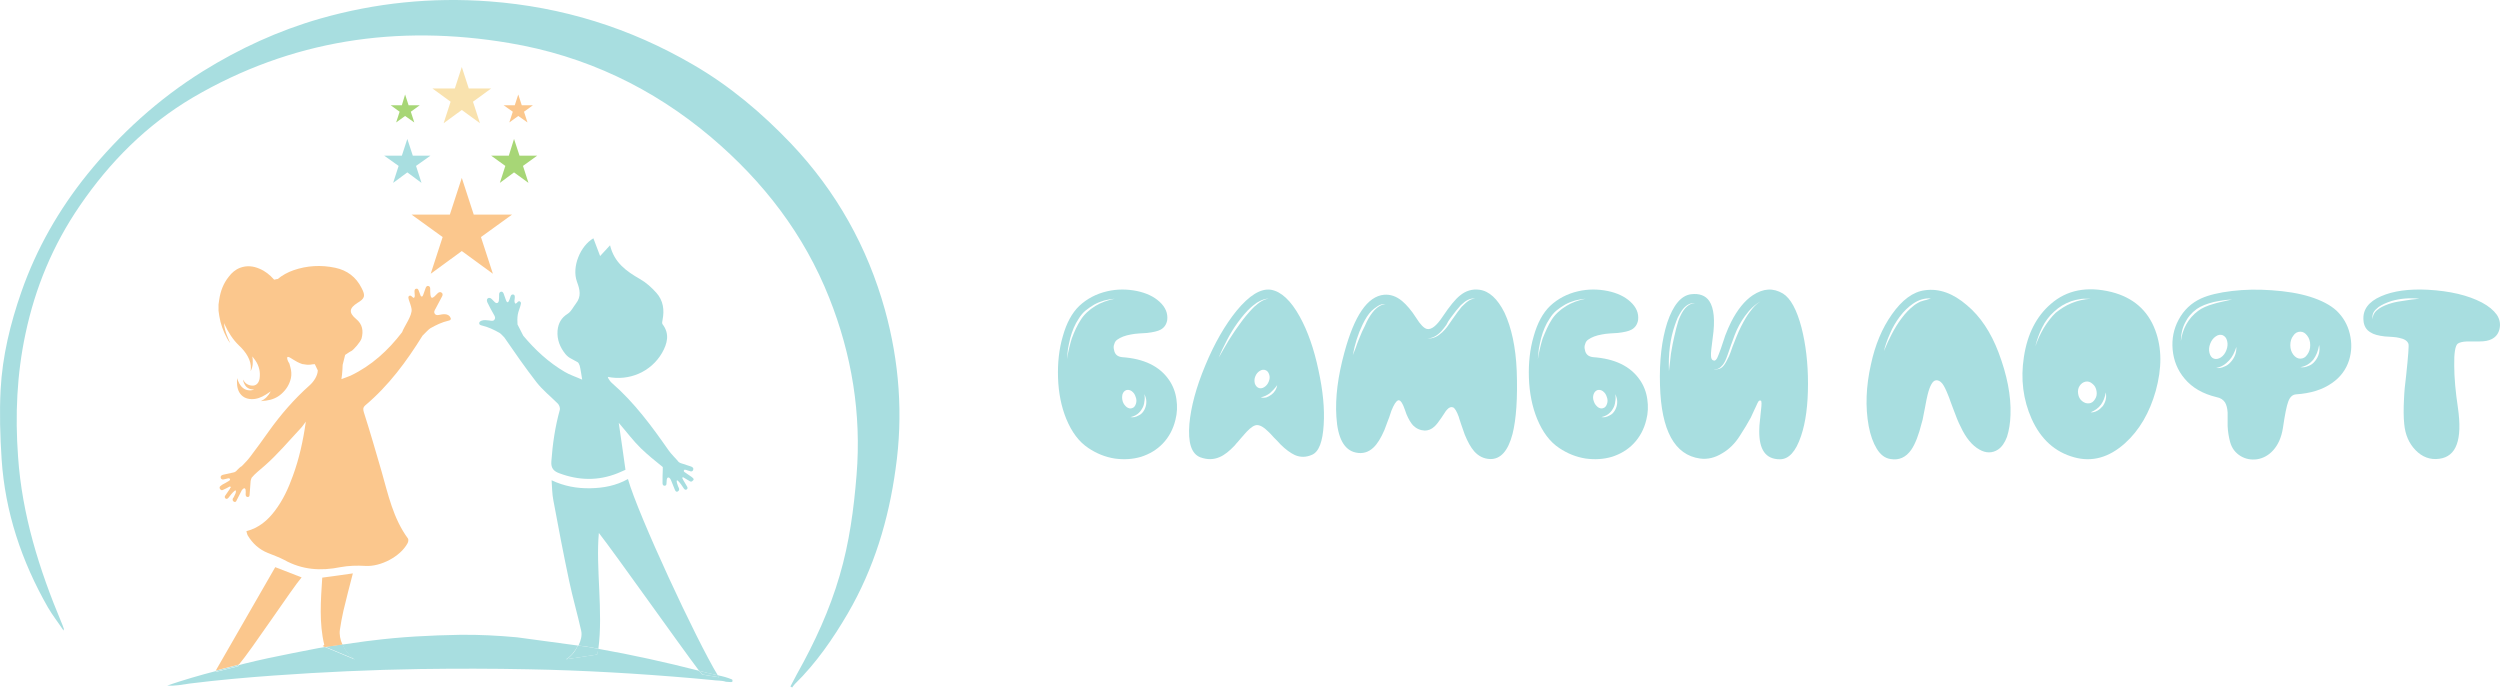 <?xml version="1.0" encoding="UTF-8"?> <svg xmlns="http://www.w3.org/2000/svg" width="160" height="44" viewBox="0 0 160 44" fill="none"> <path d="M71.822 22.859C73.207 22.955 74.21 23.434 74.815 24.313C75.069 24.68 75.228 25.096 75.292 25.559C75.356 25.991 75.34 26.438 75.228 26.87C75.085 27.461 74.815 27.972 74.417 28.388C74.034 28.787 73.573 29.059 73.032 29.235C72.49 29.395 71.933 29.427 71.344 29.347C70.739 29.251 70.182 29.027 69.657 28.675C69.052 28.276 68.59 27.653 68.24 26.806C67.921 26.023 67.746 25.144 67.714 24.169C67.683 23.226 67.778 22.347 68.017 21.532C68.256 20.669 68.606 20.03 69.068 19.583C69.561 19.119 70.166 18.8 70.867 18.64C71.487 18.496 72.124 18.496 72.761 18.624C73.366 18.752 73.844 18.976 74.21 19.311C74.592 19.663 74.751 20.046 74.703 20.478C74.655 20.765 74.512 20.973 74.273 21.101C74.098 21.197 73.812 21.261 73.414 21.309L73.159 21.325L72.904 21.341C72.697 21.357 72.538 21.373 72.395 21.404C72.013 21.468 71.726 21.58 71.503 21.74C71.408 21.804 71.344 21.9 71.312 22.028C71.264 22.14 71.264 22.267 71.296 22.379C71.344 22.683 71.519 22.827 71.822 22.859ZM69.163 20.478C69.37 20.142 69.689 19.838 70.102 19.583C70.469 19.359 70.882 19.215 71.344 19.119C71.137 19.135 70.914 19.167 70.675 19.231C70.453 19.295 70.246 19.375 70.039 19.487C69.848 19.599 69.657 19.727 69.481 19.87C69.306 20.014 69.163 20.19 69.036 20.398C68.797 20.749 68.622 21.165 68.495 21.644C68.447 21.836 68.399 22.06 68.351 22.315C68.319 22.555 68.303 22.779 68.287 22.987C68.367 22.475 68.479 22.044 68.59 21.676C68.765 21.197 68.956 20.797 69.163 20.478ZM71.853 25.687C71.901 25.847 71.997 25.959 72.108 26.055C72.22 26.135 72.347 26.167 72.459 26.119C72.57 26.087 72.65 25.991 72.697 25.847C72.745 25.703 72.745 25.559 72.681 25.4C72.634 25.24 72.554 25.128 72.427 25.032C72.315 24.952 72.188 24.936 72.076 24.968C71.965 25.016 71.885 25.096 71.838 25.24C71.806 25.384 71.806 25.527 71.853 25.687ZM73.239 26.23C73.318 26.071 73.366 25.911 73.366 25.719C73.366 25.543 73.318 25.384 73.239 25.224C73.27 25.4 73.27 25.559 73.239 25.703C73.223 25.879 73.175 26.023 73.095 26.151C73.016 26.294 72.92 26.406 72.793 26.502C72.665 26.598 72.506 26.662 72.347 26.694C72.522 26.726 72.681 26.694 72.856 26.598C73.016 26.534 73.143 26.406 73.239 26.23Z" fill="#A8DEE0"></path> <path d="M81.342 18.544C81.994 18.656 82.615 19.231 83.188 20.27C83.698 21.197 84.096 22.331 84.382 23.689C84.669 25 84.78 26.151 84.717 27.173C84.653 28.26 84.414 28.915 83.968 29.107C83.602 29.267 83.236 29.283 82.87 29.123C82.599 28.995 82.281 28.771 81.947 28.436L81.74 28.212L81.533 28.004C81.374 27.828 81.246 27.685 81.151 27.605C80.88 27.333 80.641 27.205 80.45 27.205C80.275 27.205 80.052 27.349 79.781 27.637C79.702 27.716 79.591 27.86 79.415 28.052L79.224 28.276C79.145 28.356 79.081 28.436 79.017 28.515C78.683 28.867 78.365 29.123 78.062 29.251C77.664 29.426 77.25 29.426 76.82 29.267C76.247 29.043 76.025 28.34 76.12 27.141C76.216 26.055 76.55 24.792 77.139 23.386C77.728 21.964 78.397 20.813 79.129 19.902C79.957 18.895 80.689 18.448 81.342 18.544ZM79.336 20.749C79.606 20.366 79.877 20.046 80.132 19.774L80.243 19.663C80.291 19.615 80.323 19.583 80.355 19.567L80.482 19.455L80.609 19.359C80.816 19.215 81.007 19.135 81.183 19.119C81.023 19.103 80.816 19.167 80.578 19.295L80.434 19.375L80.307 19.471C80.275 19.503 80.227 19.535 80.18 19.567L80.052 19.678C79.781 19.918 79.511 20.238 79.208 20.653C78.954 21.005 78.731 21.372 78.54 21.74C78.333 22.14 78.142 22.523 77.999 22.89L78.317 22.331C78.444 22.123 78.54 21.948 78.635 21.788C78.906 21.356 79.145 21.005 79.336 20.749ZM80.546 24.824C80.657 24.872 80.784 24.856 80.912 24.776C81.039 24.696 81.135 24.584 81.198 24.425C81.262 24.265 81.278 24.121 81.23 23.977C81.183 23.833 81.119 23.738 80.991 23.689C80.88 23.642 80.753 23.658 80.625 23.738C80.498 23.817 80.402 23.929 80.339 24.089C80.275 24.233 80.275 24.393 80.307 24.537C80.355 24.68 80.434 24.776 80.546 24.824ZM81.374 25.256C81.58 25.096 81.708 24.888 81.74 24.648C81.58 24.872 81.421 25.032 81.294 25.144C81.119 25.288 80.912 25.383 80.689 25.431C80.8 25.463 80.928 25.463 81.055 25.431C81.151 25.399 81.262 25.335 81.374 25.256Z" fill="#A8DEE0"></path> <path d="M97.07 23.722C97.134 25.48 97.038 26.838 96.8 27.781C96.513 28.867 96.035 29.395 95.367 29.379C94.969 29.363 94.635 29.203 94.348 28.883C94.125 28.628 93.934 28.276 93.743 27.813C93.695 27.669 93.616 27.461 93.536 27.221L93.488 27.078L93.441 26.934C93.409 26.838 93.377 26.758 93.361 26.678C93.234 26.326 93.106 26.119 92.995 26.071C92.867 26.023 92.74 26.071 92.613 26.215C92.565 26.262 92.501 26.342 92.438 26.454L92.342 26.598L92.247 26.742C92.071 26.998 91.928 27.189 91.801 27.301C91.61 27.477 91.403 27.557 91.18 27.557C90.893 27.541 90.639 27.429 90.432 27.221C90.288 27.061 90.145 26.822 90.018 26.518L89.954 26.342L89.922 26.247L89.891 26.167C89.843 26.023 89.795 25.927 89.763 25.863C89.668 25.671 89.572 25.591 89.477 25.623C89.349 25.671 89.206 25.895 89.047 26.294C89.015 26.374 88.983 26.47 88.951 26.582L88.903 26.726L88.84 26.886C88.744 27.141 88.665 27.365 88.601 27.525C88.378 28.036 88.155 28.404 87.9 28.644C87.582 28.947 87.2 29.059 86.77 28.963C86.022 28.803 85.608 28.036 85.528 26.662C85.449 25.448 85.624 24.089 86.038 22.571C86.675 20.206 87.518 18.96 88.585 18.864C88.983 18.832 89.365 18.96 89.731 19.263C90.018 19.503 90.336 19.87 90.639 20.35C90.909 20.781 91.132 21.005 91.323 21.053C91.61 21.117 91.944 20.845 92.326 20.27C92.772 19.599 93.154 19.135 93.441 18.912C93.807 18.608 94.237 18.48 94.682 18.544C95.303 18.624 95.844 19.119 96.29 20.014C96.736 20.973 97.007 22.22 97.07 23.722ZM87.853 19.982C88.108 19.663 88.394 19.487 88.681 19.455C88.505 19.439 88.346 19.487 88.187 19.583C88.028 19.679 87.9 19.791 87.773 19.902C87.566 20.11 87.375 20.414 87.2 20.781C86.913 21.373 86.707 22.028 86.579 22.731L86.675 22.491L86.77 22.252C86.818 22.092 86.882 21.932 86.945 21.772C87.105 21.357 87.248 21.053 87.359 20.845C87.502 20.494 87.678 20.206 87.853 19.982ZM93.95 19.279C94.077 19.183 94.237 19.119 94.412 19.103C94.237 19.087 94.077 19.119 93.902 19.215C93.775 19.279 93.647 19.391 93.488 19.535C93.313 19.727 93.09 19.998 92.836 20.35L92.692 20.558L92.565 20.797C92.454 20.957 92.342 21.085 92.247 21.197C91.976 21.485 91.689 21.644 91.371 21.66C91.53 21.676 91.705 21.644 91.88 21.564C92.024 21.5 92.167 21.389 92.31 21.261C92.422 21.149 92.549 21.021 92.66 20.861L92.804 20.654L92.947 20.446C93.186 20.094 93.393 19.823 93.552 19.631C93.711 19.487 93.823 19.359 93.95 19.279Z" fill="#A8DEE0"></path> <path d="M101.958 22.858C103.343 22.954 104.346 23.434 104.95 24.313C105.205 24.68 105.364 25.096 105.428 25.559C105.492 25.991 105.476 26.438 105.364 26.869C105.221 27.461 104.95 27.972 104.552 28.388C104.17 28.787 103.709 29.059 103.167 29.235C102.626 29.394 102.069 29.426 101.48 29.346C100.875 29.25 100.318 29.027 99.793 28.675C99.188 28.276 98.726 27.652 98.376 26.806C98.057 26.023 97.882 25.144 97.85 24.169C97.819 23.226 97.914 22.347 98.153 21.532C98.392 20.669 98.742 20.03 99.204 19.583C99.697 19.119 100.302 18.799 101.002 18.64C101.623 18.496 102.26 18.496 102.897 18.624C103.502 18.752 103.979 18.975 104.346 19.311C104.728 19.663 104.887 20.046 104.839 20.477C104.791 20.765 104.648 20.973 104.409 21.101C104.234 21.197 103.948 21.261 103.55 21.308L103.295 21.324L103.04 21.34C102.833 21.356 102.674 21.372 102.531 21.404C102.149 21.468 101.862 21.58 101.639 21.74C101.544 21.804 101.48 21.9 101.448 22.027C101.4 22.139 101.4 22.267 101.432 22.379C101.48 22.683 101.671 22.826 101.958 22.858ZM99.299 20.477C99.506 20.142 99.824 19.838 100.238 19.583C100.604 19.359 101.018 19.215 101.48 19.119C101.273 19.135 101.05 19.167 100.811 19.231C100.588 19.295 100.382 19.375 100.175 19.487C99.984 19.599 99.793 19.726 99.617 19.87C99.442 20.014 99.299 20.19 99.172 20.398C98.933 20.749 98.758 21.165 98.63 21.644C98.583 21.836 98.535 22.059 98.487 22.315C98.455 22.555 98.439 22.779 98.423 22.986C98.503 22.475 98.614 22.044 98.726 21.676C98.917 21.197 99.092 20.797 99.299 20.477ZM102.005 25.687C102.053 25.847 102.149 25.959 102.26 26.055C102.371 26.134 102.499 26.166 102.61 26.118C102.722 26.087 102.801 25.991 102.849 25.847C102.897 25.703 102.897 25.559 102.833 25.399C102.785 25.239 102.706 25.128 102.578 25.032C102.467 24.952 102.34 24.936 102.228 24.968C102.117 25.016 102.037 25.096 101.989 25.239C101.942 25.383 101.942 25.527 102.005 25.687ZM103.374 26.23C103.454 26.07 103.502 25.911 103.502 25.719C103.502 25.543 103.454 25.383 103.374 25.224C103.406 25.399 103.406 25.559 103.374 25.703C103.358 25.879 103.311 26.023 103.231 26.15C103.152 26.294 103.056 26.406 102.929 26.502C102.801 26.598 102.642 26.662 102.483 26.694C102.658 26.726 102.817 26.694 102.992 26.598C103.152 26.534 103.279 26.406 103.374 26.23Z" fill="#A8DEE0"></path> <path d="M114.104 18.784C114.598 19.087 114.996 19.822 115.298 20.973C115.569 22.044 115.712 23.226 115.712 24.552C115.712 25.911 115.569 27.013 115.266 27.908C114.932 28.899 114.486 29.394 113.913 29.394C113.006 29.394 112.576 28.787 112.592 27.557C112.592 27.365 112.608 27.125 112.64 26.869C112.656 26.79 112.656 26.678 112.672 26.55L112.687 26.406L112.703 26.262C112.751 25.863 112.751 25.655 112.687 25.639C112.624 25.623 112.576 25.639 112.544 25.687C112.512 25.719 112.465 25.831 112.385 26.007C112.337 26.118 112.289 26.214 112.242 26.31C112.178 26.454 112.114 26.582 112.051 26.726C111.86 27.077 111.621 27.477 111.35 27.892C111.048 28.372 110.666 28.755 110.22 29.011C109.758 29.299 109.281 29.41 108.803 29.346C107.179 29.123 106.32 27.557 106.24 24.664C106.192 23.082 106.351 21.756 106.702 20.653C107.084 19.519 107.593 18.911 108.23 18.831C108.755 18.768 109.153 18.911 109.392 19.263C109.695 19.71 109.774 20.509 109.615 21.612C109.535 22.219 109.488 22.603 109.504 22.779C109.504 22.97 109.583 23.066 109.71 23.082C109.774 23.082 109.854 23.018 109.917 22.875C109.965 22.763 110.045 22.571 110.14 22.299L110.172 22.203L110.204 22.107L110.268 21.916C110.315 21.756 110.379 21.612 110.411 21.484C110.538 21.149 110.666 20.861 110.793 20.605C111.191 19.822 111.653 19.247 112.178 18.895C112.863 18.448 113.483 18.416 114.104 18.784ZM107.163 21.5L107.179 21.436L107.195 21.372L107.227 21.229C107.259 21.101 107.275 21.005 107.307 20.909C107.37 20.653 107.45 20.413 107.545 20.222C107.784 19.694 108.103 19.423 108.485 19.391C108.166 19.375 107.88 19.535 107.641 19.87C107.545 19.998 107.466 20.158 107.37 20.334C107.307 20.477 107.259 20.621 107.195 20.797C106.893 21.66 106.765 22.651 106.813 23.753L106.877 23.194L106.94 22.635C107.02 22.171 107.084 21.804 107.163 21.5ZM112.162 19.742C112.305 19.567 112.48 19.407 112.672 19.295C112.337 19.471 112.003 19.774 111.669 20.238C111.414 20.589 111.191 20.989 111.016 21.452C110.952 21.628 110.873 21.836 110.777 22.107L110.666 22.427L110.554 22.747C110.459 23.018 110.363 23.226 110.252 23.354C110.172 23.45 110.093 23.53 109.997 23.578C109.917 23.625 109.806 23.642 109.663 23.642C109.806 23.657 109.917 23.642 110.013 23.61C110.124 23.578 110.22 23.514 110.299 23.418C110.411 23.29 110.522 23.082 110.65 22.811C110.713 22.667 110.793 22.459 110.889 22.171L111.016 21.852L111.143 21.532C111.318 21.101 111.525 20.685 111.748 20.318C111.891 20.078 112.035 19.902 112.162 19.742Z" fill="#A8DEE0"></path> <path d="M127.906 22.555C128.448 23.993 128.718 25.319 128.671 26.55C128.655 27.093 128.575 27.557 128.448 27.956C128.304 28.34 128.113 28.611 127.875 28.771C127.508 29.011 127.095 29.011 126.681 28.771C126.219 28.515 125.805 28.02 125.471 27.285C125.327 27.013 125.184 26.646 125.025 26.214L124.929 25.959L124.834 25.703C124.77 25.511 124.707 25.351 124.659 25.239C124.531 24.92 124.42 24.696 124.309 24.552C124.181 24.392 124.038 24.313 123.879 24.345C123.688 24.377 123.513 24.68 123.369 25.255C123.322 25.415 123.274 25.703 123.194 26.118L123.146 26.358L123.099 26.598C123.067 26.773 123.035 26.949 122.987 27.077C122.796 27.844 122.573 28.419 122.319 28.787C121.984 29.266 121.539 29.474 120.997 29.378C120.647 29.33 120.345 29.107 120.106 28.707C119.883 28.34 119.708 27.86 119.596 27.269C119.374 26.054 119.421 24.728 119.74 23.322C120.01 22.059 120.456 21.005 121.077 20.126C121.73 19.199 122.43 18.672 123.194 18.576C124.102 18.448 124.993 18.767 125.885 19.535C126.744 20.254 127.413 21.26 127.906 22.555ZM123.576 19.103C123.178 19.071 122.796 19.183 122.43 19.439C122.128 19.646 121.841 19.918 121.57 20.286C121.332 20.605 121.125 20.957 120.965 21.34C120.79 21.724 120.663 22.091 120.567 22.475C120.743 22.043 120.918 21.676 121.061 21.404C121.268 21.005 121.475 20.669 121.682 20.398C121.937 20.046 122.207 19.774 122.494 19.55C122.526 19.519 122.557 19.503 122.605 19.471L122.733 19.391L122.796 19.359L122.86 19.327C122.908 19.295 122.955 19.279 122.987 19.279C123.035 19.263 123.067 19.247 123.131 19.231L123.274 19.199L123.576 19.103Z" fill="#A8DEE0"></path> <path d="M135.134 18.688C136.519 19.039 137.458 19.854 137.936 21.133C138.366 22.283 138.366 23.562 137.968 25.016C137.57 26.422 136.917 27.541 135.994 28.372C134.975 29.283 133.892 29.586 132.746 29.267C131.52 28.931 130.613 28.116 130.024 26.806C129.483 25.591 129.307 24.265 129.53 22.843C129.753 21.372 130.326 20.254 131.25 19.455C132.269 18.56 133.574 18.304 135.134 18.688ZM132.603 19.391C132.953 19.247 133.367 19.151 133.813 19.119H133.494H133.335L133.176 19.135C132.953 19.167 132.746 19.215 132.555 19.279C132.157 19.423 131.791 19.631 131.457 19.95C131.138 20.238 130.884 20.573 130.692 20.973C130.501 21.356 130.358 21.756 130.263 22.171L130.374 21.868L130.501 21.564L130.645 21.276L130.724 21.133L130.804 20.989C131.043 20.605 131.297 20.27 131.568 20.014C131.871 19.774 132.205 19.551 132.603 19.391ZM133.001 25.208C133.033 25.399 133.112 25.559 133.256 25.671C133.399 25.783 133.542 25.831 133.701 25.815C133.86 25.799 133.988 25.703 134.083 25.543C134.179 25.399 134.211 25.224 134.179 25.032C134.147 24.84 134.067 24.68 133.924 24.568C133.781 24.441 133.638 24.393 133.478 24.425C133.319 24.457 133.192 24.552 133.096 24.696C133.001 24.84 132.969 25.016 133.001 25.208ZM134.577 25.991C134.768 25.719 134.832 25.431 134.768 25.112C134.72 25.431 134.609 25.687 134.465 25.895C134.306 26.119 134.067 26.278 133.797 26.39C133.94 26.406 134.099 26.358 134.243 26.278C134.354 26.214 134.465 26.119 134.577 25.991Z" fill="#A8DEE0"></path> <path d="M149.541 19.886C149.955 20.285 150.242 20.765 150.385 21.356C150.528 21.947 150.512 22.507 150.337 23.066C150.146 23.657 149.78 24.152 149.239 24.52C148.65 24.936 147.886 25.175 146.946 25.239C146.723 25.255 146.564 25.399 146.453 25.687C146.341 25.974 146.23 26.549 146.103 27.413C146.007 28.004 145.8 28.467 145.482 28.819C145.195 29.138 144.845 29.33 144.447 29.394C144.065 29.442 143.715 29.378 143.396 29.186C143.062 28.979 142.839 28.691 142.728 28.291C142.648 27.988 142.584 27.652 142.568 27.269C142.568 27.205 142.568 27.125 142.568 27.029V26.805C142.568 26.629 142.568 26.486 142.568 26.406C142.553 26.118 142.489 25.91 142.409 25.767C142.298 25.591 142.123 25.463 141.852 25.415C140.992 25.207 140.308 24.824 139.814 24.232C139.369 23.705 139.114 23.082 139.05 22.379C138.987 21.692 139.114 21.052 139.432 20.461C139.767 19.838 140.244 19.39 140.865 19.103C141.359 18.879 142.027 18.719 142.855 18.623C143.667 18.527 144.495 18.512 145.386 18.576C146.294 18.639 147.121 18.767 147.838 18.991C148.554 19.215 149.143 19.518 149.541 19.886ZM139.926 20.749C140.117 20.413 140.372 20.125 140.674 19.902C140.897 19.726 141.247 19.566 141.709 19.438C141.868 19.39 142.059 19.343 142.282 19.295L142.568 19.231L142.855 19.167C142.457 19.183 142.075 19.247 141.693 19.326C141.231 19.438 140.865 19.582 140.594 19.774C140.26 20.014 140.005 20.317 139.83 20.685C139.735 20.877 139.671 21.068 139.639 21.244C139.591 21.452 139.576 21.644 139.576 21.835C139.623 21.436 139.751 21.068 139.926 20.749ZM141.693 22.954C141.836 23.002 141.979 22.97 142.139 22.874C142.298 22.762 142.409 22.618 142.489 22.411C142.568 22.203 142.584 22.011 142.537 21.819C142.489 21.628 142.393 21.516 142.25 21.452C142.107 21.404 141.964 21.42 141.804 21.532C141.645 21.644 141.534 21.788 141.454 21.995C141.374 22.203 141.359 22.395 141.406 22.587C141.454 22.778 141.55 22.906 141.693 22.954ZM142.775 23.162C143.03 22.874 143.142 22.555 143.126 22.203C143.014 22.555 142.871 22.842 142.664 23.066C142.425 23.322 142.155 23.497 141.836 23.545C142.011 23.577 142.186 23.545 142.346 23.465C142.505 23.417 142.648 23.306 142.775 23.162ZM146.58 22.091C146.58 22.331 146.644 22.523 146.771 22.698C146.899 22.858 147.042 22.954 147.217 22.954C147.392 22.954 147.551 22.874 147.663 22.698C147.79 22.523 147.854 22.331 147.854 22.091C147.854 21.851 147.79 21.644 147.663 21.484C147.535 21.308 147.392 21.228 147.217 21.228C147.042 21.228 146.883 21.308 146.771 21.484C146.644 21.644 146.58 21.851 146.58 22.091ZM148.172 23.098C148.411 22.794 148.491 22.459 148.427 22.075C148.363 22.459 148.236 22.762 148.061 23.002C147.838 23.274 147.567 23.449 147.217 23.497C147.392 23.529 147.567 23.497 147.742 23.417C147.902 23.369 148.045 23.258 148.172 23.098Z" fill="#A8DEE0"></path> <path d="M155.384 18.544C156.801 18.623 157.947 18.895 158.838 19.359C159.284 19.598 159.587 19.854 159.794 20.142C160 20.445 160.048 20.781 159.953 21.116C159.873 21.388 159.714 21.58 159.459 21.708C159.268 21.804 159.013 21.852 158.695 21.852H158.488H158.281C158.106 21.852 157.963 21.852 157.883 21.852C157.597 21.867 157.406 21.915 157.294 21.995C157.135 22.123 157.055 22.603 157.071 23.402C157.071 24.153 157.151 25.064 157.31 26.118C157.597 28.132 157.215 29.218 156.116 29.362C155.527 29.442 155.018 29.25 154.588 28.803C154.174 28.371 153.935 27.828 153.871 27.141C153.824 26.694 153.824 26.15 153.856 25.543C153.871 25.111 153.919 24.6 153.999 23.977C154.126 22.778 154.174 22.123 154.142 22.011C154.078 21.82 153.887 21.692 153.569 21.628C153.458 21.596 153.314 21.58 153.123 21.564L152.884 21.548L152.63 21.532C152.216 21.484 151.913 21.404 151.722 21.276C151.436 21.116 151.277 20.845 151.261 20.477C151.213 19.822 151.579 19.311 152.391 18.959C153.155 18.623 154.158 18.48 155.384 18.544ZM153.951 19.231C154.206 19.183 154.508 19.151 154.843 19.119C154.206 19.055 153.617 19.103 153.06 19.263C152.709 19.375 152.439 19.502 152.232 19.646C152.088 19.758 151.977 19.87 151.913 19.982C151.834 20.126 151.818 20.27 151.85 20.429C151.85 20.27 151.897 20.126 151.977 20.014C152.041 19.918 152.152 19.822 152.295 19.726C152.502 19.598 152.757 19.486 153.091 19.391C153.314 19.327 153.601 19.279 153.951 19.231Z" fill="#A8DEE0"></path> <path d="M22.727 42.194C22.392 41.986 22.09 41.635 21.93 41.235L20.815 41.395L22.727 42.194Z" fill="#A8DEE0"></path> <path d="M15.228 42.626C15.244 42.61 15.276 42.578 15.292 42.546C14.798 42.674 14.304 42.802 13.811 42.929C13.795 42.961 13.779 42.977 13.779 42.993L15.228 42.626Z" fill="#A8DEE0"></path> <path d="M44.758 42.93C44.822 43.026 44.886 43.105 44.95 43.169L46.033 43.345C46.001 43.297 45.985 43.265 45.953 43.217C45.746 43.169 45.523 43.121 45.316 43.074C45.125 43.026 44.934 42.978 44.758 42.93Z" fill="#A8DEE0"></path> <path d="M36.242 42.194L38.232 41.891C38.248 41.763 38.28 41.635 38.296 41.523C38.041 41.475 37.77 41.427 37.5 41.379L36.99 41.315C36.815 41.683 36.544 42.019 36.242 42.194Z" fill="#A8DEE0"></path> <path d="M4.068 40.356C3.718 39.829 3.351 39.366 3.065 38.87C1.377 35.914 0.327 32.766 0.104 29.394C0.008 27.908 -0.039 26.422 0.04 24.936C0.152 22.794 0.661 20.701 1.377 18.655C2.333 15.923 3.765 13.414 5.596 11.145C7.682 8.572 10.117 6.351 12.983 4.561C15.323 3.107 17.822 1.956 20.497 1.189C24.031 0.182 27.629 -0.185 31.306 0.087C36.003 0.438 40.333 1.796 44.344 4.13C46.717 5.504 48.754 7.23 50.617 9.179C53.546 12.264 55.52 15.827 56.634 19.822C57.558 23.162 57.812 26.566 57.319 30.001C56.873 33.261 55.934 36.377 54.262 39.254C53.307 40.884 52.241 42.434 50.871 43.776C50.808 43.84 50.76 43.92 50.696 44C50.665 43.984 50.633 43.952 50.585 43.936C50.728 43.664 50.871 43.393 51.015 43.121C52.145 41.108 53.1 39.03 53.737 36.841C54.358 34.731 54.645 32.574 54.82 30.401C55.138 26.486 54.517 22.698 53.068 19.055C51.461 15.012 48.882 11.64 45.507 8.78C41.781 5.632 37.467 3.57 32.596 2.755C25.432 1.541 18.618 2.564 12.346 6.239C9.369 7.997 7.013 10.378 5.103 13.174C3.383 15.683 2.253 18.416 1.632 21.356C1.075 23.961 0.964 26.582 1.155 29.218C1.409 32.942 2.508 36.441 3.941 39.861C3.988 39.973 4.036 40.085 4.068 40.197C4.1 40.229 4.084 40.245 4.068 40.356Z" fill="#A8DEE0"></path> <path d="M28.393 7.885L29.555 7.038L30.717 7.885L30.271 6.51L31.434 5.663H30.001L29.555 4.289L29.109 5.663H27.677L28.839 6.51L28.393 7.885Z" fill="#F9E2AE"></path> <path d="M29.555 16.067L31.545 17.521L30.781 15.172L32.771 13.734H30.319L29.555 11.385L28.791 13.734H26.339L28.329 15.172L27.565 17.521L29.555 16.067Z" fill="#FBC78D"></path> <path d="M25.161 11.705L26.069 11.033L26.976 11.705L26.626 10.618L27.549 9.963H26.419L26.069 8.892L25.719 9.963H24.588L25.512 10.618L25.161 11.705Z" fill="#A8DEE0"></path> <path d="M32.898 8.892L32.564 9.963H31.434L32.341 10.618L31.991 11.705L32.898 11.033L33.822 11.705L33.471 10.618L34.379 9.963H33.249L32.898 8.892Z" fill="#A7D676"></path> <path d="M25.353 7.837L25.926 7.422L26.515 7.837L26.292 7.15L26.866 6.735H26.149L25.926 6.047L25.719 6.735H25.002L25.576 7.15L25.353 7.837Z" fill="#A7D676"></path> <path d="M32.596 7.837L33.169 7.422L33.759 7.837L33.536 7.15L34.109 6.735H33.392L33.169 6.047L32.946 6.735H32.23L32.819 7.15L32.596 7.837Z" fill="#FBC78D"></path> <path d="M21.755 40.293C21.819 39.894 21.883 39.494 21.978 39.094C22.169 38.312 22.36 37.529 22.583 36.697C21.898 36.793 21.261 36.889 20.624 36.969C20.529 38.439 20.417 39.862 20.752 41.268C20.72 41.3 20.688 41.316 20.656 41.348L20.799 41.412L21.914 41.252C21.771 40.932 21.707 40.597 21.755 40.293Z" fill="#FBC78D"></path> <path d="M19.303 36.953C18.682 36.713 18.141 36.505 17.616 36.298C17.281 36.889 14.32 42.019 13.811 42.913C14.304 42.785 14.798 42.658 15.291 42.53C16.087 41.603 18.73 37.608 19.303 36.953Z" fill="#FBC78D"></path> <path d="M38.295 41.523C38.613 39.158 38.12 36.33 38.327 34.108C39.425 35.515 43.358 41.092 44.742 42.929C44.934 42.977 45.109 43.025 45.3 43.073C45.507 43.121 45.73 43.169 45.936 43.217C44.551 40.932 40.842 32.958 40.189 30.657C39.425 31.088 38.613 31.232 37.786 31.248C36.926 31.264 36.114 31.12 35.302 30.737C35.334 31.184 35.334 31.616 35.414 32.015C35.732 33.741 36.066 35.483 36.432 37.209C36.655 38.263 36.958 39.302 37.197 40.373C37.26 40.66 37.181 40.996 37.021 41.316L37.531 41.379C37.77 41.427 38.04 41.475 38.295 41.523Z" fill="#A8DEE0"></path> <path d="M46.86 43.489C46.557 43.361 46.255 43.281 45.936 43.217C45.968 43.265 45.984 43.313 46.016 43.345L44.934 43.169C44.886 43.105 44.822 43.025 44.742 42.929C42.609 42.386 40.46 41.907 38.279 41.523C38.263 41.651 38.247 41.779 38.215 41.891L36.225 42.194C36.528 42.019 36.799 41.683 36.99 41.316L33.089 40.788C31.879 40.676 30.654 40.612 29.444 40.628C27.549 40.66 25.655 40.756 23.776 40.996C23.649 41.012 23.506 41.028 23.378 41.044L21.914 41.252C22.089 41.651 22.375 42.003 22.71 42.21L20.799 41.411L20.401 41.475C19.844 41.587 19.303 41.683 18.762 41.795C17.695 42.003 16.644 42.226 15.61 42.482C15.514 42.514 15.418 42.53 15.307 42.562C15.275 42.594 15.259 42.626 15.243 42.642L13.795 43.009C13.811 42.993 13.811 42.977 13.826 42.946C12.776 43.217 11.741 43.521 10.706 43.872C11.2 43.92 11.677 43.809 12.155 43.745C13.954 43.521 15.737 43.361 17.536 43.233C20.656 43.009 23.776 42.866 26.897 42.818C29.205 42.786 31.513 42.786 33.806 42.834C37.324 42.898 40.842 43.105 44.36 43.409C44.758 43.441 45.156 43.489 45.57 43.521C45.873 43.569 46.175 43.537 46.462 43.633C46.541 43.633 46.621 43.649 46.701 43.649C46.844 43.665 46.923 43.649 46.86 43.489Z" fill="#A8DEE0"></path> <path d="M44.344 30.593C44.297 30.545 44.249 30.513 44.201 30.481C44.09 30.401 43.962 30.321 43.851 30.241C43.803 30.209 43.739 30.177 43.771 30.098C43.803 30.034 43.867 30.066 43.931 30.081C43.994 30.098 44.058 30.13 44.138 30.145C44.233 30.193 44.329 30.177 44.36 30.081C44.408 29.97 44.344 29.906 44.233 29.858C44.026 29.794 43.803 29.714 43.596 29.65C43.485 29.618 43.405 29.554 43.358 29.474C43.31 29.41 42.912 29.011 42.8 28.835C41.718 27.285 40.603 25.767 39.171 24.52C39.075 24.441 38.995 24.329 38.932 24.217L38.9 24.121C40.253 24.393 41.654 23.817 42.37 22.587C42.705 21.996 42.88 21.372 42.402 20.749C42.355 20.685 42.386 20.573 42.402 20.477C42.53 19.838 42.45 19.231 42.004 18.736C41.702 18.4 41.352 18.08 40.954 17.857C40.094 17.361 39.314 16.818 39.043 15.699C38.82 15.939 38.645 16.131 38.407 16.387C38.247 15.971 38.104 15.604 37.977 15.252C37.149 15.731 36.576 17.074 36.926 18.032C37.117 18.544 37.212 18.975 36.862 19.423C36.687 19.646 36.56 19.934 36.337 20.078C35.923 20.334 35.732 20.685 35.684 21.149C35.636 21.74 35.843 22.235 36.194 22.667C36.289 22.779 36.401 22.875 36.528 22.938L36.99 23.194C37.005 23.21 37.022 23.242 37.037 23.258L37.101 23.402C37.165 23.657 37.197 23.929 37.26 24.297C36.83 24.105 36.464 23.993 36.146 23.801C35.111 23.194 34.251 22.395 33.487 21.484L33.121 20.765C33.105 20.557 33.105 20.35 33.137 20.142C33.169 19.934 33.264 19.742 33.312 19.551C33.328 19.471 33.376 19.375 33.296 19.311C33.217 19.231 33.137 19.311 33.089 19.375C32.978 19.487 32.946 19.407 32.93 19.311C32.914 19.231 32.946 19.151 32.946 19.055C32.946 18.975 32.962 18.879 32.85 18.848C32.739 18.831 32.707 18.895 32.675 18.975C32.644 19.055 32.628 19.151 32.58 19.231C32.564 19.279 32.532 19.359 32.468 19.343C32.437 19.327 32.405 19.279 32.389 19.231C32.325 19.087 32.293 18.927 32.23 18.784C32.198 18.72 32.15 18.64 32.054 18.672C31.975 18.688 31.943 18.768 31.943 18.848C31.943 18.975 31.943 19.119 31.927 19.247C31.895 19.407 31.784 19.439 31.672 19.343C31.609 19.279 31.545 19.215 31.481 19.151C31.402 19.071 31.306 19.023 31.211 19.103C31.131 19.167 31.163 19.279 31.195 19.359C31.322 19.614 31.45 19.87 31.593 20.11C31.657 20.222 31.736 20.334 31.641 20.462C31.561 20.573 31.434 20.525 31.306 20.509C31.147 20.493 30.972 20.462 30.813 20.525C30.733 20.557 30.654 20.621 30.669 20.701C30.669 20.781 30.765 20.813 30.829 20.829C31.243 20.925 31.609 21.101 31.975 21.308C32.054 21.356 32.166 21.484 32.277 21.596C32.946 22.571 33.615 23.53 34.331 24.456C34.729 24.968 35.254 25.383 35.716 25.847C35.796 25.943 35.859 26.118 35.828 26.23C35.525 27.317 35.366 28.42 35.286 29.538C35.254 29.97 35.445 30.161 35.796 30.289C37.037 30.753 38.279 30.785 39.521 30.289C39.696 30.225 39.871 30.13 40.03 30.066C39.887 29.075 39.76 28.116 39.6 27.061C40.126 27.669 40.524 28.212 41.017 28.691C41.463 29.123 41.941 29.506 42.418 29.89C42.418 29.938 42.418 29.986 42.418 30.05C42.402 30.337 42.402 30.625 42.402 30.913C42.402 31.008 42.434 31.088 42.53 31.088C42.641 31.088 42.657 31.008 42.657 30.913C42.657 30.833 42.673 30.753 42.673 30.689C42.689 30.625 42.705 30.561 42.768 30.561C42.816 30.545 42.864 30.609 42.896 30.641C42.928 30.689 42.944 30.737 42.959 30.769C43.039 30.96 43.119 31.168 43.198 31.36C43.23 31.424 43.278 31.504 43.373 31.456C43.453 31.408 43.485 31.344 43.453 31.248C43.437 31.2 43.405 31.152 43.389 31.104C43.358 30.992 43.294 30.864 43.31 30.753C43.358 30.737 43.373 30.753 43.389 30.769C43.533 30.913 43.644 31.072 43.755 31.248C43.803 31.312 43.851 31.376 43.947 31.328C44.026 31.264 44.01 31.2 43.962 31.12C43.883 30.976 43.787 30.833 43.708 30.689C43.724 30.641 43.58 30.577 43.724 30.545C43.867 30.625 44.01 30.721 44.153 30.801C44.233 30.849 44.297 30.817 44.344 30.753C44.408 30.721 44.408 30.641 44.344 30.593Z" fill="#A8DEE0"></path> <path d="M28.664 20.158C28.505 20.078 28.329 20.11 28.17 20.142C28.059 20.158 27.931 20.206 27.836 20.094C27.74 19.966 27.82 19.854 27.884 19.742C28.011 19.487 28.154 19.247 28.282 18.991C28.329 18.911 28.361 18.799 28.266 18.735C28.17 18.656 28.075 18.703 27.995 18.783C27.931 18.847 27.868 18.911 27.804 18.975C27.661 19.103 27.581 19.087 27.549 18.879C27.533 18.752 27.533 18.608 27.533 18.48C27.533 18.4 27.502 18.32 27.422 18.304C27.326 18.272 27.279 18.352 27.247 18.416C27.183 18.56 27.151 18.72 27.088 18.863C27.072 18.911 27.04 18.975 27.008 18.975C26.928 18.991 26.913 18.911 26.897 18.863C26.865 18.783 26.833 18.688 26.801 18.608C26.769 18.528 26.738 18.448 26.626 18.48C26.515 18.512 26.53 18.608 26.53 18.688C26.53 18.767 26.546 18.863 26.546 18.943C26.53 19.039 26.499 19.119 26.387 19.007C26.323 18.943 26.26 18.879 26.18 18.943C26.101 19.007 26.148 19.103 26.164 19.183C26.228 19.391 26.308 19.567 26.34 19.774C26.403 20.19 25.862 20.893 25.735 21.26C24.843 22.427 23.776 23.402 22.439 24.041C22.264 24.121 22.089 24.169 21.85 24.265C21.914 23.913 21.93 23.354 21.93 23.354L22.089 22.715C22.232 22.619 22.439 22.475 22.471 22.475C22.614 22.411 23.076 21.884 23.14 21.66C23.267 21.18 23.203 20.749 22.789 20.413C22.312 20.014 22.344 19.726 22.869 19.391C23.347 19.103 23.41 18.943 23.14 18.432C22.789 17.729 22.216 17.297 21.452 17.137C20.545 16.946 19.653 16.994 18.778 17.297C18.412 17.425 18.061 17.617 17.775 17.857C17.711 17.857 17.663 17.873 17.6 17.889C17.568 17.904 17.536 17.904 17.52 17.873C17.265 17.585 16.963 17.345 16.613 17.201C16.215 17.026 15.801 16.978 15.371 17.137C15.068 17.249 14.83 17.457 14.639 17.713C14.304 18.128 14.113 18.624 14.034 19.151C14.018 19.263 14.002 19.375 13.986 19.487C13.986 19.614 13.986 19.758 13.986 19.886C14.002 19.998 14.018 20.11 14.034 20.222C14.113 20.733 14.288 21.196 14.527 21.644C14.591 21.756 14.655 21.868 14.734 21.963C14.559 21.548 14.368 21.148 14.336 20.685C14.352 20.701 14.352 20.717 14.368 20.749C14.607 21.26 14.893 21.724 15.291 22.107C15.514 22.315 15.721 22.555 15.864 22.826C15.992 23.066 16.071 23.322 16.055 23.593C16.055 23.641 16.04 23.689 16.04 23.753C16.199 23.466 16.199 23.146 16.151 22.81C16.215 22.89 16.278 22.97 16.342 23.066C16.581 23.418 16.676 23.801 16.613 24.233C16.565 24.52 16.39 24.696 16.135 24.68C15.88 24.664 15.673 24.536 15.562 24.297C15.562 24.297 15.562 24.297 15.562 24.281C15.546 24.408 15.657 24.648 15.769 24.76C15.912 24.888 16.071 24.936 16.262 24.92C16.151 25 15.801 25.032 15.562 24.84C15.355 24.68 15.243 24.44 15.18 24.201C15.148 24.52 15.164 24.824 15.307 25.096C15.482 25.399 15.753 25.527 16.071 25.543C16.422 25.559 16.724 25.431 17.011 25.255C17.122 25.192 17.218 25.112 17.329 25.048C17.17 25.335 16.979 25.543 16.692 25.671C16.74 25.671 16.804 25.671 16.851 25.655C16.915 25.655 16.963 25.639 17.026 25.639C17.393 25.591 17.727 25.463 18.014 25.207C18.316 24.936 18.523 24.616 18.619 24.201C18.666 23.977 18.65 23.737 18.587 23.514C18.571 23.434 18.539 23.354 18.523 23.274C18.396 23.082 18.348 22.906 18.396 22.858C18.412 22.842 18.412 22.842 18.427 22.842H18.443C18.587 22.858 18.889 23.146 19.319 23.29C19.351 23.306 19.367 23.306 19.398 23.306C19.542 23.338 19.701 23.354 19.86 23.338C19.956 23.322 20.067 23.306 20.147 23.306L20.338 23.705V23.721C20.322 24.057 20.083 24.424 19.812 24.664C18.825 25.543 17.966 26.534 17.202 27.605C16.82 28.148 16.422 28.691 16.024 29.218C15.896 29.394 15.673 29.634 15.466 29.842C15.45 29.826 15.228 30.017 15.18 30.081C15.116 30.161 15.037 30.225 14.925 30.241C14.702 30.289 14.495 30.337 14.272 30.385C14.161 30.417 14.097 30.481 14.129 30.593C14.161 30.689 14.257 30.705 14.352 30.673C14.416 30.657 14.495 30.641 14.559 30.625C14.607 30.609 14.686 30.593 14.718 30.657C14.75 30.737 14.67 30.753 14.639 30.785C14.511 30.864 14.4 30.928 14.272 30.992C14.225 31.024 14.161 31.056 14.113 31.104C14.05 31.152 14.034 31.216 14.081 31.296C14.129 31.36 14.193 31.392 14.257 31.36C14.4 31.296 14.559 31.216 14.702 31.136C14.861 31.168 14.702 31.232 14.718 31.28C14.623 31.424 14.527 31.552 14.432 31.695C14.384 31.759 14.352 31.823 14.432 31.903C14.511 31.967 14.575 31.903 14.623 31.855C14.75 31.695 14.861 31.536 15.021 31.408C15.037 31.392 15.068 31.376 15.1 31.408C15.116 31.536 15.037 31.648 14.989 31.759C14.973 31.807 14.941 31.855 14.909 31.887C14.861 31.983 14.893 32.063 14.973 32.111C15.068 32.159 15.116 32.095 15.148 32.015C15.243 31.823 15.339 31.631 15.434 31.456C15.45 31.408 15.482 31.36 15.514 31.328C15.546 31.296 15.594 31.248 15.642 31.248C15.705 31.264 15.721 31.328 15.721 31.392C15.721 31.472 15.737 31.552 15.721 31.616C15.721 31.711 15.737 31.791 15.832 31.807C15.944 31.823 15.976 31.743 15.976 31.648C15.992 31.36 16.024 31.072 16.04 30.785C16.04 30.753 16.071 30.673 16.103 30.577C16.326 30.305 16.628 30.081 16.915 29.826C17.759 29.091 18.491 28.212 19.255 27.397C19.351 27.301 19.43 27.173 19.574 26.981C19.398 28.228 19.144 29.362 18.746 30.449C18.459 31.248 18.109 32.015 17.584 32.702C17.122 33.309 16.565 33.789 15.769 33.996C15.801 34.108 15.817 34.204 15.864 34.284C16.167 34.78 16.581 35.163 17.138 35.387C17.488 35.531 17.854 35.658 18.189 35.834C19.335 36.474 20.529 36.553 21.787 36.298C22.296 36.202 22.853 36.186 23.378 36.218C24.349 36.282 25.623 35.627 26.085 34.764C26.133 34.684 26.148 34.54 26.117 34.476C25.161 33.181 24.843 31.648 24.413 30.145C24.047 28.883 23.681 27.62 23.283 26.374C23.235 26.198 23.219 26.086 23.378 25.942C24.875 24.68 26.021 23.13 27.04 21.484C27.215 21.308 27.454 21.053 27.549 21.005C27.916 20.797 28.282 20.621 28.696 20.525C28.775 20.509 28.855 20.477 28.855 20.397C28.807 20.238 28.727 20.19 28.664 20.158Z" fill="#FBC78D"></path> </svg> 